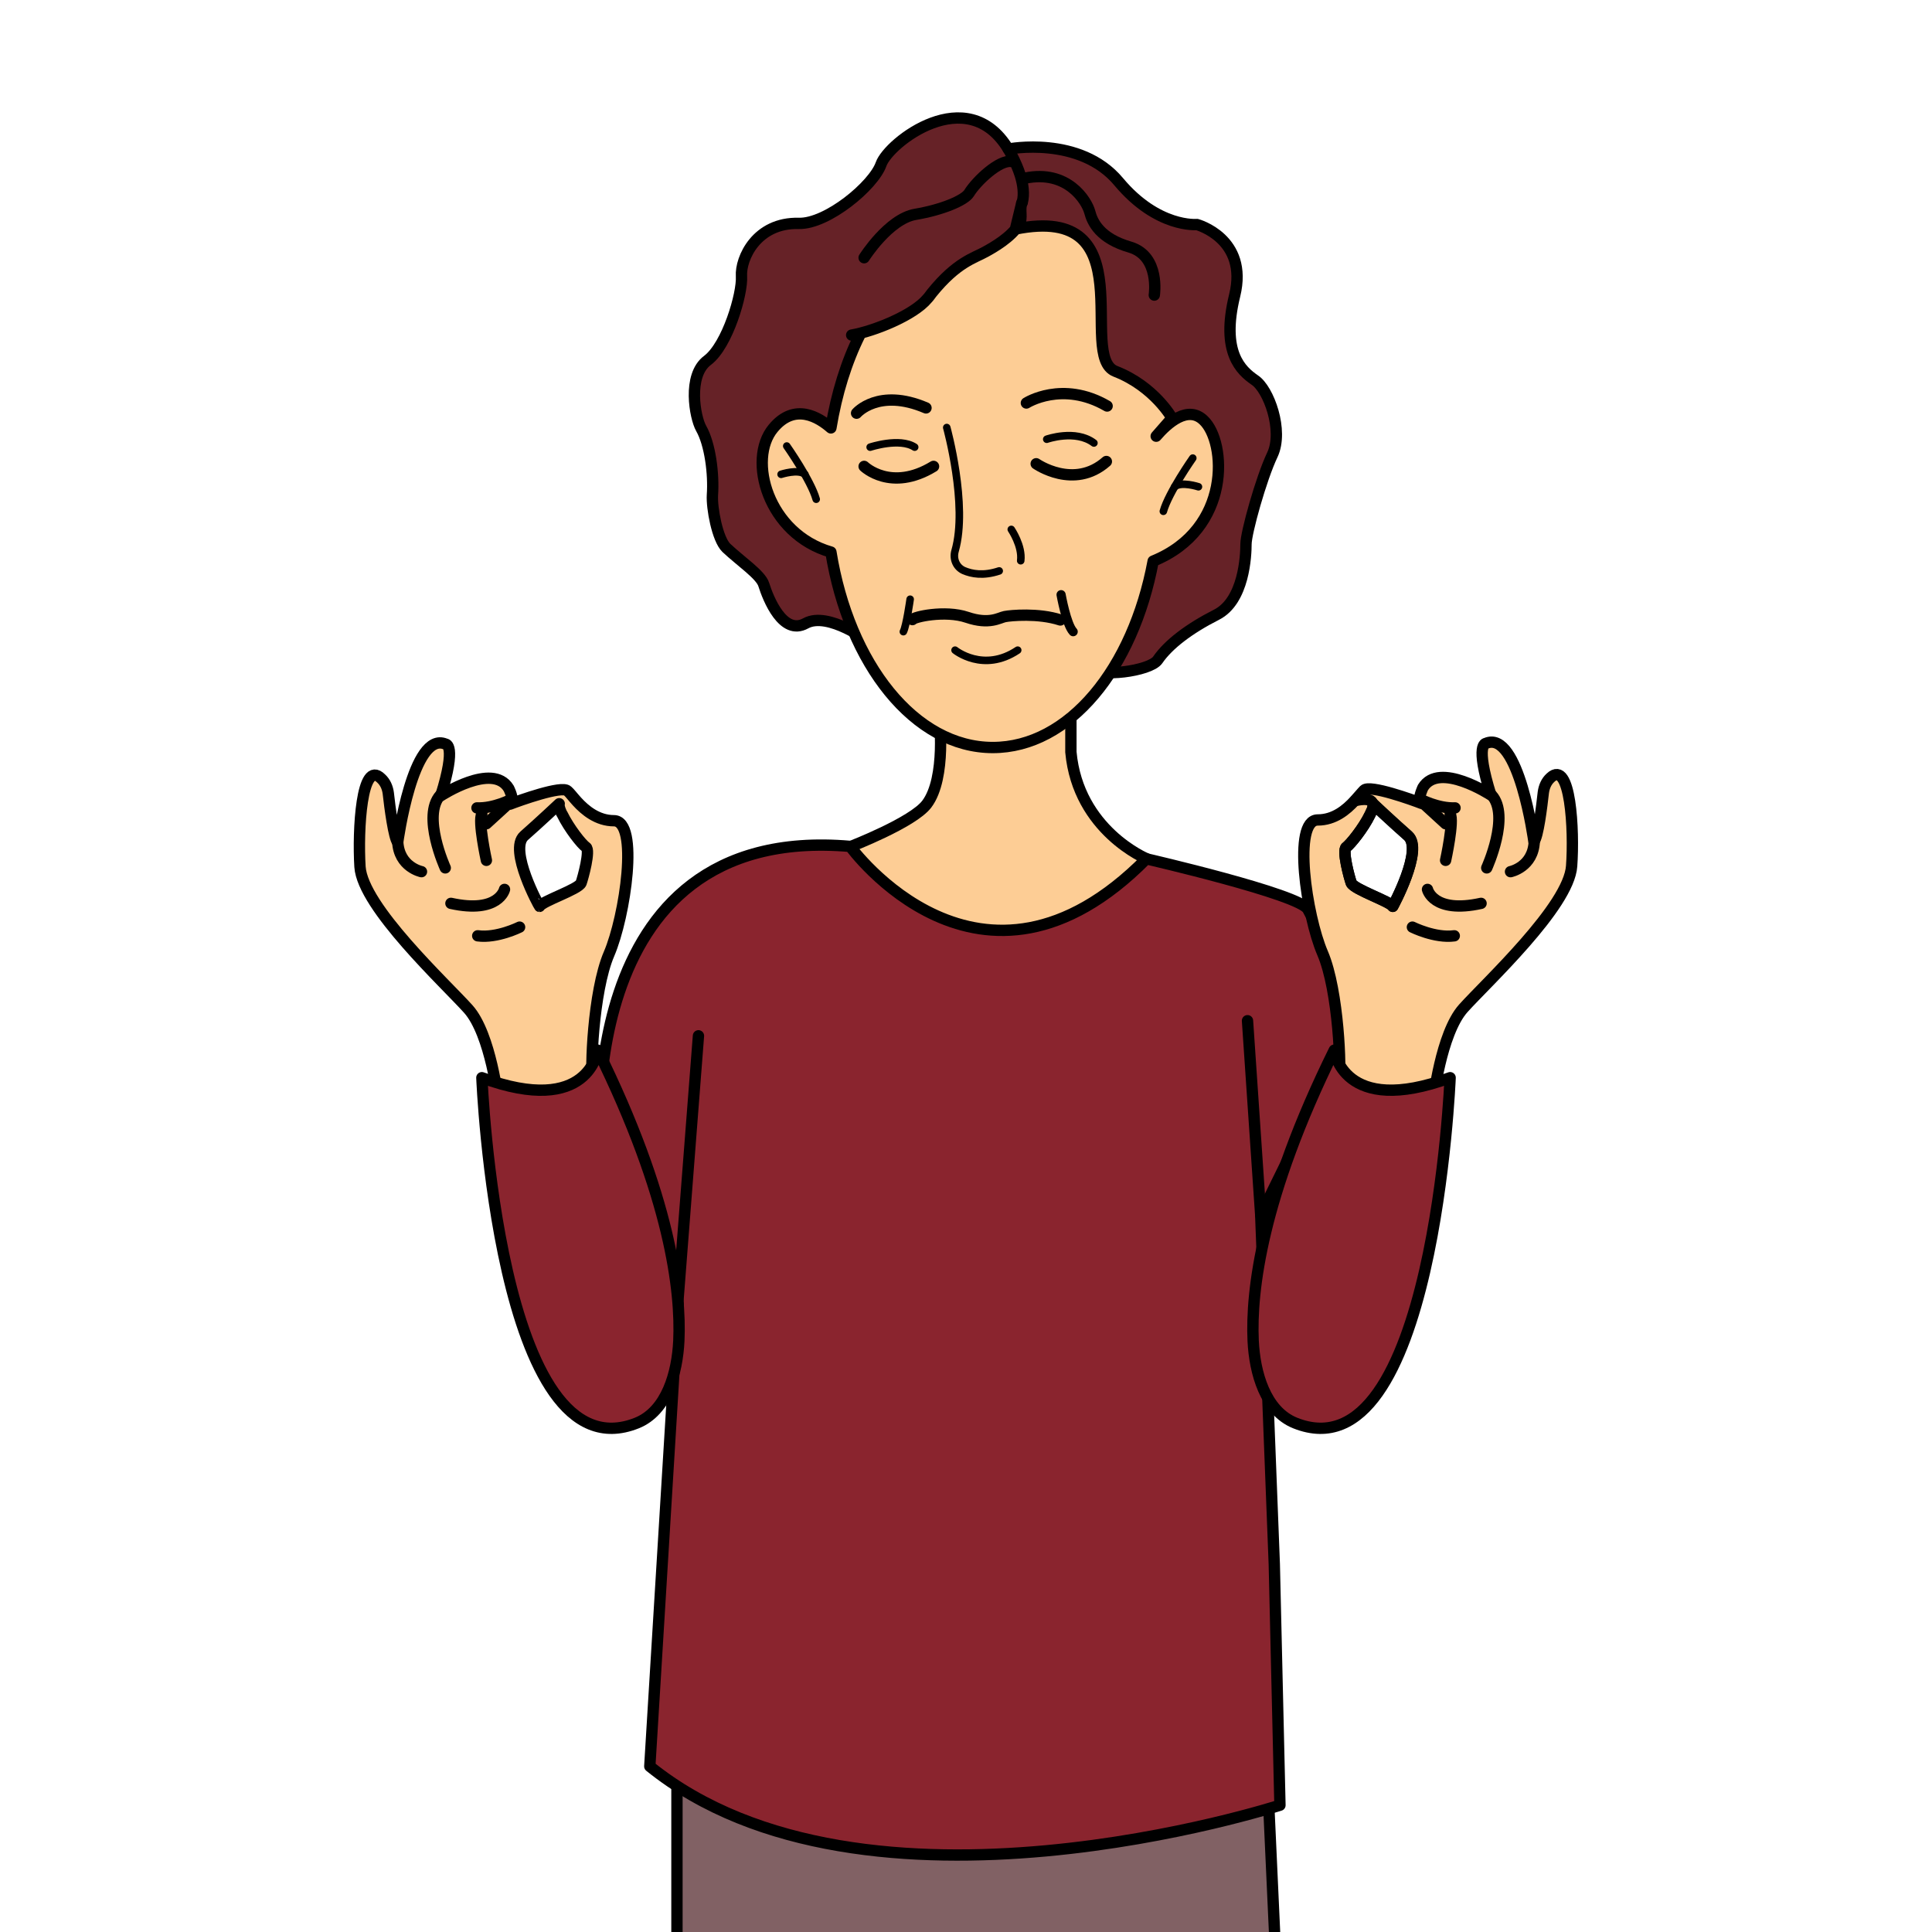 <?xml version="1.0" encoding="utf-8"?>
<!-- Generator: Adobe Illustrator 22.1.0, SVG Export Plug-In . SVG Version: 6.00 Build 0)  -->
<svg version="1.1" id="Слой_5" xmlns="http://www.w3.org/2000/svg" xmlns:xlink="http://www.w3.org/1999/xlink" x="0px" y="0px"
	 viewBox="0 0 512 512" style="enable-background:new 0 0 512 512;" xml:space="preserve">
<style type="text/css">
	.st0{fill:#FDCD95;stroke:#000000;stroke-width:3;stroke-linecap:round;stroke-linejoin:round;stroke-miterlimit:10;}
	.st1{fill:#662227;stroke:#000000;stroke-width:3;stroke-linecap:round;stroke-linejoin:round;stroke-miterlimit:10;}
	.st2{fill:none;stroke:#000000;stroke-width:3;stroke-linecap:round;stroke-linejoin:round;stroke-miterlimit:10;}
	.st3{fill:none;stroke:#000000;stroke-width:2;stroke-linecap:round;stroke-linejoin:round;stroke-miterlimit:10;}
	.st4{fill:#816164;stroke:#000000;stroke-width:3;stroke-linecap:round;stroke-linejoin:round;stroke-miterlimit:10;}
	.st5{fill:#8A242E;stroke:#000000;stroke-width:3;stroke-linecap:round;stroke-linejoin:round;stroke-miterlimit:10;}
	.st6{fill:none;stroke:#000000;stroke-width:3;stroke-linecap:round;stroke-linejoin:round;stroke-miterlimit:10;}
	.st7{fill:none;stroke:#000000;stroke-width:2.434;stroke-linecap:round;stroke-linejoin:round;stroke-miterlimit:10;}
</style>
<g>
	<path class="st0" d="M248.9,189.8c0,0,2,16.3-3.3,23.3c-3.7,4.9-20.3,11.3-20.3,11.3l-13.8,13.8l49.7,18.5l28.9-2.8
		c0,0,13.8-7.8,13.8-8.8s0-17.5,0-17.5s-18.2-7.5-20.1-28.3v-14l-8.7,4.8l-11.7,1.5L248.9,189.8z"/>
	<path class="st1" d="M230.5,170.2c0,0-11-8.3-17-5c-6,3.3-9.9-6.5-11.1-10.3c-0.8-2.6-6.2-6.2-9.9-9.7c-2.4-2.3-3.9-10.6-3.7-14
		c0.4-5.6-0.6-13.5-3-17.7c-1.6-2.8-3.7-14,1.7-18c5.3-4,9.3-17.7,9-22.3c-0.3-4.7,4-14.3,15.2-14c7.5,0.2,19.8-10,21.8-15.7
		s22.8-22,33.7-4c0,0,19-3.7,29.3,8.7c10.3,12.3,20.7,11.3,20.7,11.3s13.7,3.7,10,18.8s1.7,19.9,5.3,22.4c3.7,2.4,7.7,13.4,4.7,19.8
		c-3,6.3-7,20.7-7,23.7s-0.5,15-7.8,18.7s-12.8,7.9-15.6,12c-2.1,3-16,4.7-17,2s-11,3.3-11,3.3s-4,5.7-6,6.3c-2,0.7-18.7,1.7-20.3,0
		c-1.7-1.7-14.3-6-14.7-7S230.5,170.2,230.5,170.2z"/>
	<path class="st0" d="M225.7,88.8c5.8-1,16.4-5.2,20.1-9.7c0.4-0.4,0.7-0.9,1.1-1.4c6.7-8.3,11.3-9.3,14.3-11c2-1.1,6.8-3.8,8.9-7.3
		c1-1.7,0-3.6,0.7-5.7l-1.7,7c34.7-7,16.2,33.7,26.5,37.7c10.3,4,15,12.4,15,12.4l-4.2,4.8c3-3.5,8.4-8.3,12.6-4.2
		c6,5.7,7.5,28.8-13.4,37.3c-5.3,28.5-22.3,49.4-42.5,49.4c-20.7,0-38.1-22.1-42.9-51.8c-16.7-4.8-22.2-24.5-15.3-32.8
		c5.7-6.9,12.1-2.9,15.3-0.1c1.5-9.1,4.1-17.5,7.7-24.7"/>
	<path class="st2" d="M305.9,78.2c0,0,1.6-10.3-6.4-12.7c-8-2.3-10-6.6-10.7-9.3c-0.8-3-5.9-11.3-17.1-9"/>
	<path class="st3" d="M250.9,113.3c0,0,5.7,20.6,2.2,32.7c-0.6,2.1,0.3,4.3,2.3,5.2c2.1,0.9,5.2,1.5,9.4,0.1"/>
	<path class="st3" d="M268,140.3c0,0,3,4.4,2.5,8.3"/>
	<path class="st3" d="M208.5,118.2c0,0,6.4,9.1,7.8,14.1"/>
	<path class="st3" d="M207,125.7c0,0,4.6-1.5,6.3,0"/>
	<path class="st3" d="M316.1,121.4c0,0-6.4,9.1-7.8,14.1"/>
	<path class="st3" d="M317.6,129c0,0-4.6-1.5-6.3,0"/>
	<path class="st2" d="M267.2,39.5c0,0,2,3.2,3.2,7c0.7,2.3,1.1,4.9,0.5,7.2"/>
	<path class="st2" d="M229,68.3c0,0,6.5-10.3,13.6-11.5c7.1-1.2,13-3.7,14.2-5.6c2.1-3.4,8.1-8.9,11.2-8.4"/>
	<path class="st4" d="M179.4,432v98.5c0,0,106.4,15.6,158.9-6.9l-4.1-89.5L179.4,432z"/>
	<path class="st5" d="M225.3,224.3c0,0,34.5,47.8,78.5,3.3c0,0,40.8,9.4,42.8,13.4s15,25,15,25l-27.5,56l3.6,92.5l1.5,63.9
		c0,0-110,35.7-167-10.3l7.5-122.5l-20.5-39C159.1,306.5,150.3,217.8,225.3,224.3z"/>
	<line class="st2" x1="185.1" y1="274.5" x2="179.6" y2="345.5"/>
	<path class="st0" d="M410.9,206.1c-1.1,1-1.7,2.4-1.9,3.9c-0.4,3.6-1.4,11.9-2.5,13c0,0-4-29.7-12.7-26c0,0-3,0,1.3,13.7
		c0,0-13.7-9-18-2c0,0-0.9,1.9-0.9,3.2c0,0.4,0.1,0.8,0.5,1c-2.3-0.9-13.7-5-15.2-3.5c-0.6,0.6-1.4,1.6-2.5,2.8c0,0,0,0,0,0
		c-2.2,2.4-5.4,5.1-9.8,5.1c-6.7,0-3,25.3,1.3,35.3s5,31.7,4.3,33.3c-0.7,1.7,8,14,25,6c0,0,2-18,8-24.7c6-6.7,28-27,28.7-37.7
		C417.2,220,416.2,201.1,410.9,206.1z M369.1,240.2c-0.7-1.3-10.3-4.5-11-6.2c-0.5-1.4-2.5-8.7-1.3-9.5c1-0.7,4.5-5,6.3-8.7
		c0.2-0.4,0.4-0.9,0.6-1.3c0.2-0.6,0.3-1.1,0.2-1.5c0,0,5.1,4.8,9.3,8.5C377.3,225.2,369.1,240.2,369.1,240.2z"/>
	<line class="st2" x1="330.6" y1="270.5" x2="334.1" y2="322"/>
	<line class="st2" x1="377.3" y1="213" x2="383.1" y2="218.3"/>
	<path class="st2" d="M383.1,228c0,0,2.3-10.5,1.2-12.3"/>
	<path class="st2" d="M376.4,211.8c0,0,4.7,2.5,9.2,2.3"/>
	<path class="st2" d="M394,230c0,0,6.3-13.8,1.3-19.3"/>
	<path class="st2" d="M400.3,231c0,0,6-1.2,6.3-8"/>
	<path class="st2" d="M378.3,235.7c0,0,1.5,6.5,14.2,3.7"/>
	<path class="st2" d="M374.3,245.7c0,0,6,3,11.1,2.3"/>
	<path class="st5" d="M353.6,278.3c0,0,2.2,17.8,30.7,7.3c0,0-4.3,106.3-41.1,91.5c-7.9-3.2-10.7-13.3-11.1-21.8
		C331.5,342.1,334.4,317.2,353.6,278.3z"/>
	<path class="st0" d="M95.4,229.7c0.7,10.7,22.7,31,28.7,37.7c6,6.7,8,24.7,8,24.7c17,8,25.7-4.3,25-6c-0.7-1.7,0-23.3,4.3-33.3
		s8-35.3,1.3-35.3c-4.4,0-7.7-2.8-9.8-5.1c0,0,0,0,0,0c-1.1-1.2-1.9-2.3-2.5-2.8c-1.5-1.5-12.9,2.6-15.2,3.5c0.3-0.2,0.4-0.6,0.5-1
		c0.1-1.3-0.9-3.2-0.9-3.2c-4.3-7-18,2-18,2c4.3-13.7,1.3-13.7,1.3-13.7c-8.7-3.7-12.7,26-12.7,26c-1-1-2.1-9.3-2.5-13
		c-0.2-1.5-0.8-2.9-1.9-3.9C95.8,201.1,94.8,220,95.4,229.7z M138.9,221.5c4.2-3.7,9.3-8.5,9.3-8.5c-0.1,0.4,0,0.9,0.2,1.5
		c0.2,0.4,0.3,0.9,0.6,1.3c1.8,3.7,5.2,8,6.3,8.7c1.2,0.8-0.8,8.1-1.3,9.5c-0.7,1.7-10.3,4.8-11,6.2
		C142.9,240.2,134.7,225.2,138.9,221.5z"/>
	<line class="st2" x1="134.7" y1="213" x2="128.9" y2="218.3"/>
	<path class="st2" d="M128.9,228c0,0-2.3-10.5-1.2-12.3"/>
	<path class="st2" d="M135.6,211.8c0,0-4.7,2.5-9.2,2.3"/>
	<path class="st2" d="M118,230c0,0-6.3-13.8-1.3-19.3"/>
	<path class="st2" d="M111.7,231c0,0-6-1.2-6.3-8"/>
	<path class="st2" d="M133.7,235.7c0,0-1.5,6.5-14.2,3.7"/>
	<path class="st2" d="M137.7,245.7c0,0-6,3-11.1,2.3"/>
	<path class="st5" d="M158.4,278.3c0,0-2.2,17.8-30.7,7.3c0,0,4.3,106.3,41.1,91.5c7.9-3.2,10.7-13.3,11.1-21.8
		C180.5,342.1,177.6,317.2,158.4,278.3z"/>
	<path class="st2" d="M363.8,213c0,0,5.1,4.8,9.3,8.5c4.2,3.7-4,18.7-4,18.7c-0.7-1.3-10.3-4.5-11-6.2c-0.5-1.4-2.5-8.7-1.3-9.5
		c1-0.7,4.5-4.9,6.3-8.7c0.2-0.4,0.4-0.9,0.6-1.3C363.9,213.9,363.9,213.4,363.8,213c-0.4-1.9-4.4-0.9-4.7-0.8c0,0,0,0,0,0"/>
	<path class="st6" d="M241.8,164.2c0.3-0.7,8.6-2.6,14.5-0.6c5.9,2,8.5,0.1,10-0.2c1.5-0.3,8.9-1,14.7,0.9"/>
	<path class="st3" d="M241.2,158.8c0,0-1,7.1-1.8,8.6"/>
	<path class="st7" d="M281.2,157.6c0,0,1.4,7.9,3.2,9.8"/>
	<path class="st3" d="M253.1,172.3c0,0,7.5,6.1,16.6,0"/>
	<path class="st3" d="M230.6,118.5c0,0,7.8-2.6,11.8,0"/>
	<path class="st3" d="M277.4,116.4c0,0,7.6-2.7,12.5,1"/>
	<path class="st2" d="M229,123.6c0,0,7.1,6.9,18.4,0"/>
	<path class="st2" d="M274.6,122.9c0,0,10,7,18.6-0.6"/>
	<path class="st2" d="M272,106.8c0,0,9.5-6.1,21.4,0.8"/>
	<path class="st2" d="M227,109.5c0,0,5.8-6.8,18.4-1.4"/>
</g>
</svg>

